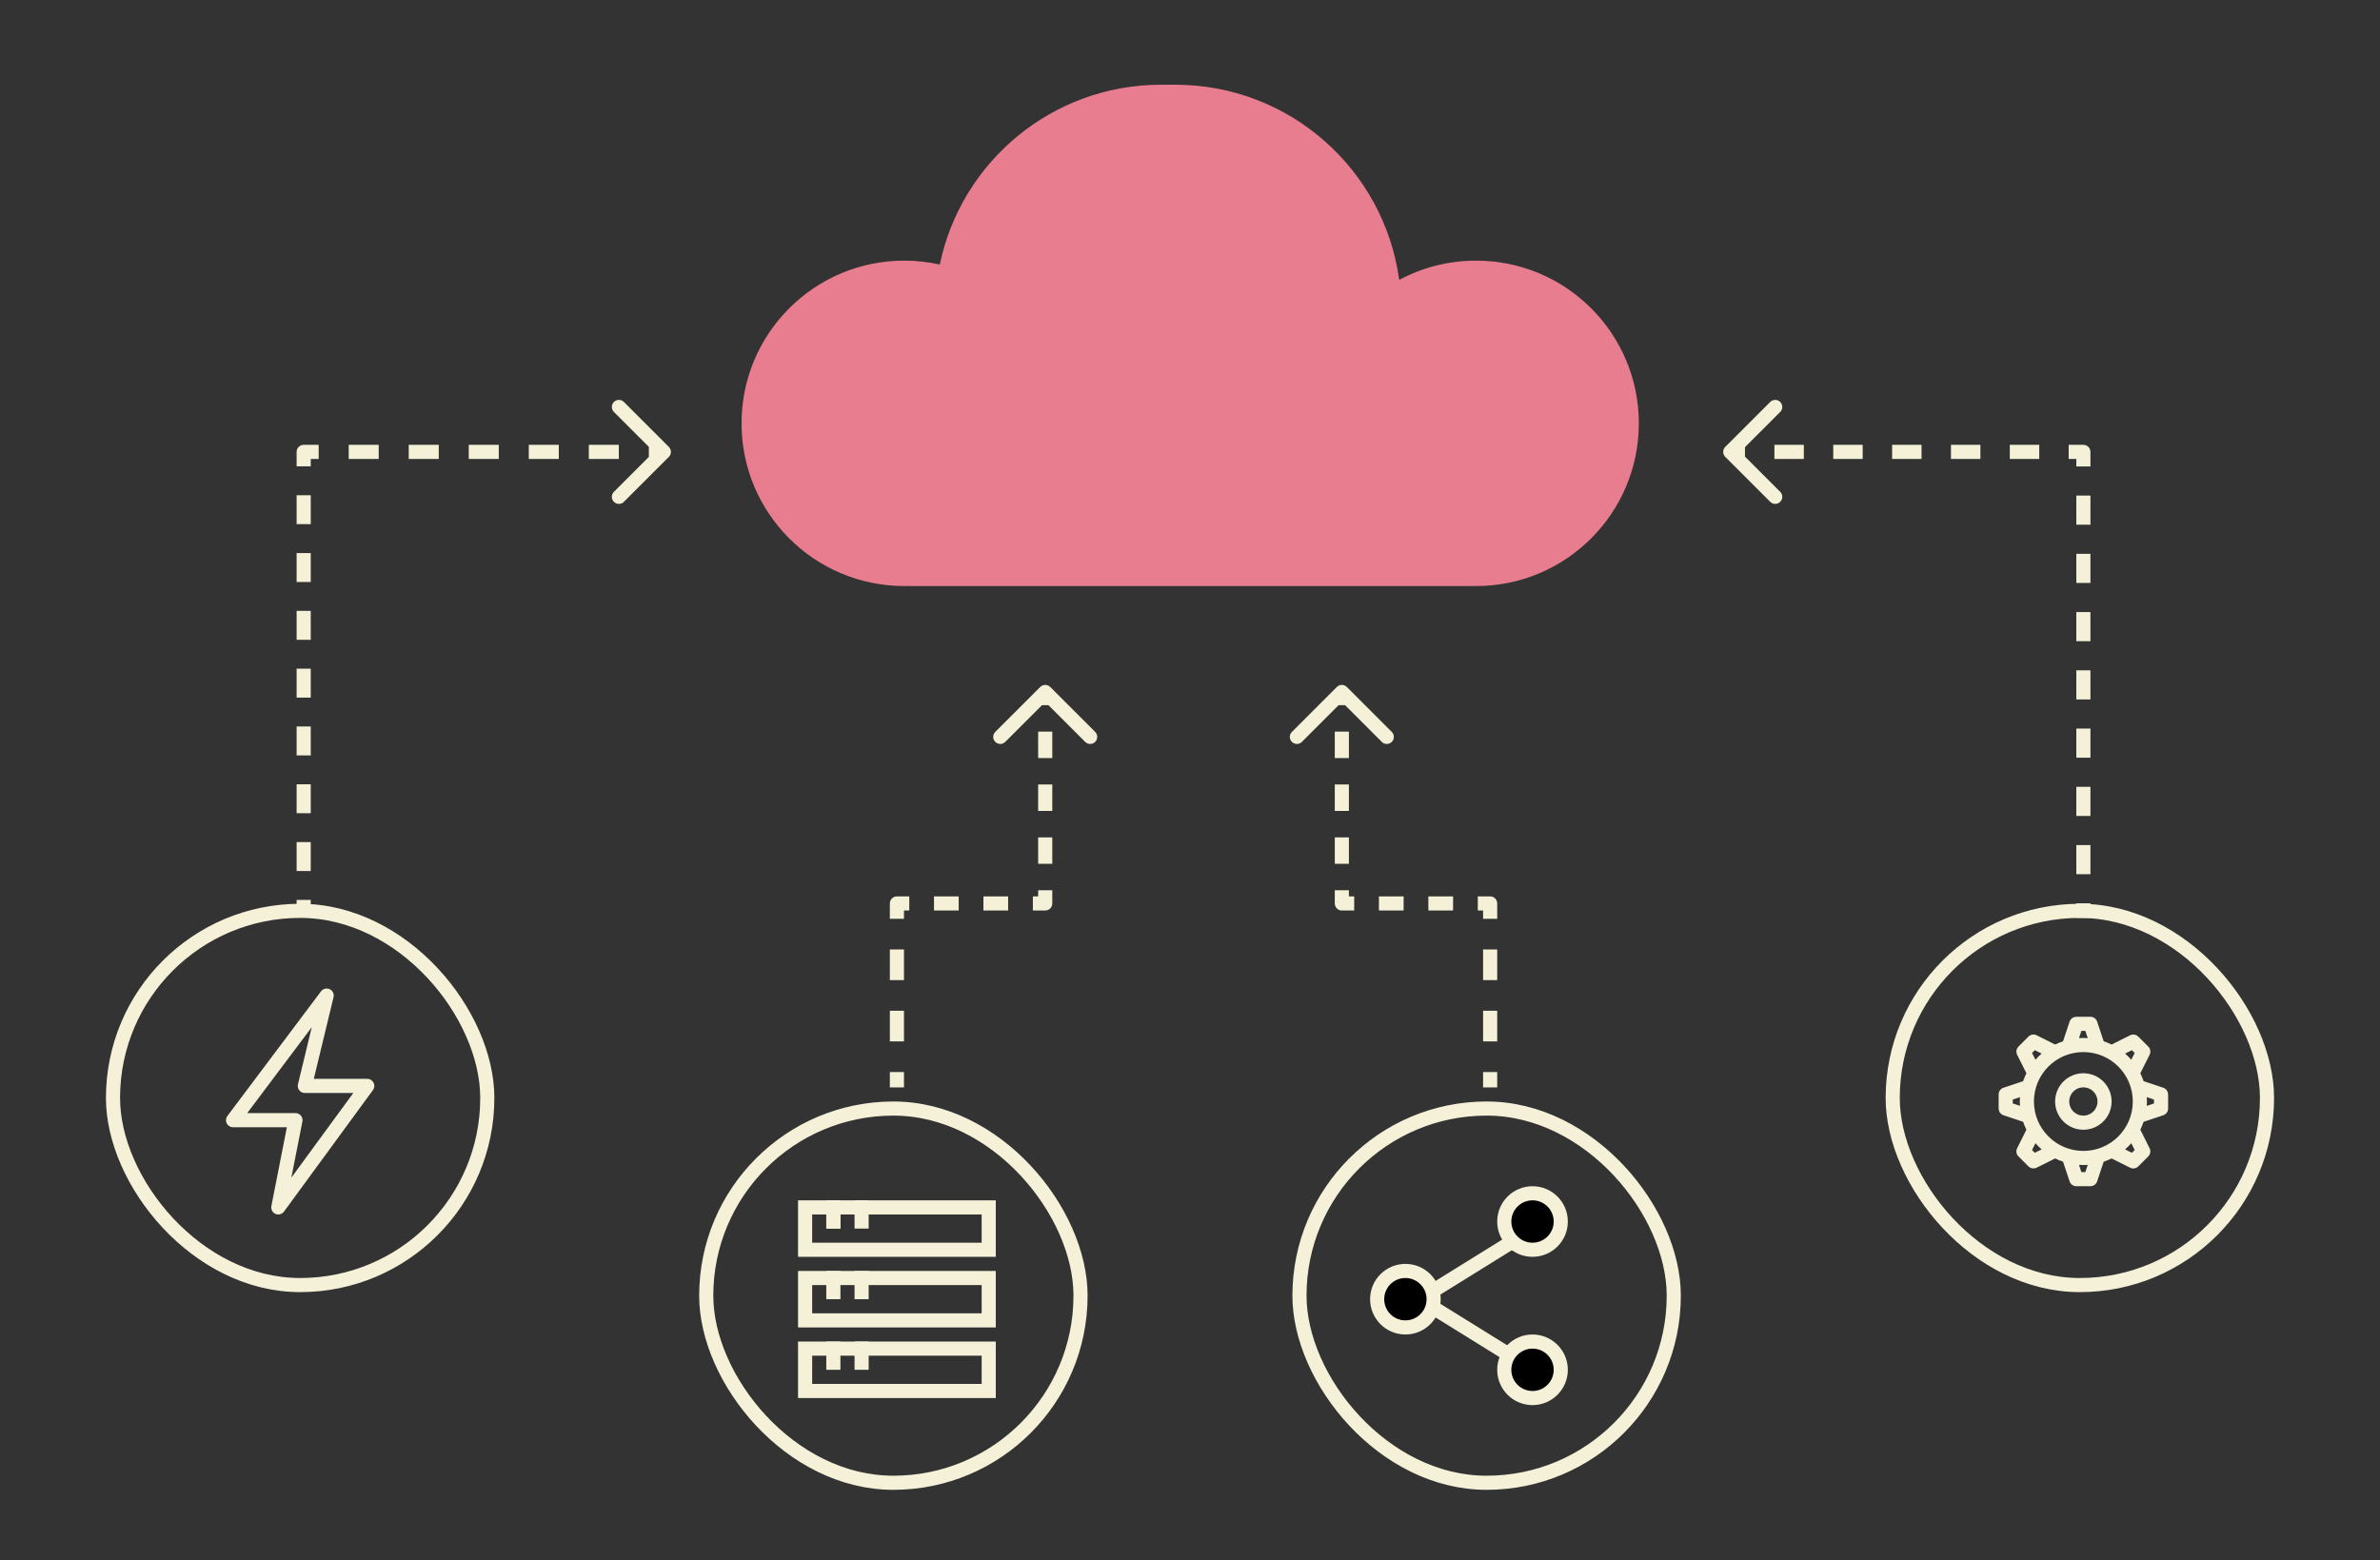 <svg width="337" height="221" viewBox="0 0 337 221" fill="none" xmlns="http://www.w3.org/2000/svg">
<rect x="0" y="0" width="337" height="221" fill="#333333" stroke="none"/>
<path d="M43 64H42C42 63.448 42.448 63 43 63V64ZM94.707 63.293C95.098 63.683 95.098 64.317 94.707 64.707L88.343 71.071C87.953 71.462 87.32 71.462 86.929 71.071C86.538 70.68 86.538 70.047 86.929 69.657L92.586 64L86.929 58.343C86.538 57.953 86.538 57.319 86.929 56.929C87.32 56.538 87.953 56.538 88.343 56.929L94.707 63.293ZM94 64V65H91.875V64V63H94V64ZM87.625 64V65H83.375V64V63H87.625V64ZM79.125 64V65H74.875V64V63H79.125V64ZM70.625 64V65H66.375V64V63H70.625V64ZM62.125 64V65H57.875V64V63H62.125V64ZM53.625 64V65H49.375V64V63H53.625V64ZM45.125 64V65H43V64V63H45.125V64ZM43 64H44V66.047H43H42V64H43ZM43 70.141H44V74.234H43H42V70.141H43ZM43 78.328H44V82.422H43H42V78.328H43ZM43 86.516H44V90.609H43H42V86.516H43ZM43 94.703H44V98.797H43H42V94.703H43ZM43 102.891H44V106.984H43H42V102.891H43ZM43 111.078H44V115.172H43H42V111.078H43ZM43 119.266H44V123.359H43H42V119.266H43ZM43 127.453H44V129.5H43H42V127.453H43Z" fill="#F5F1D8"/>
<path d="M166.421 12C182.615 12 195.997 24.03 198.124 39.641C201.366 37.9 205.072 36.912 209.009 36.912C221.736 36.912 232.053 47.229 232.053 59.956C232.053 72.683 221.736 83 209.009 83C208.8 83 208.593 82.996 208.386 82.99V83H128.667V82.99C128.46 82.996 128.252 83 128.044 83C115.317 83 105 72.683 105 59.956C105 47.229 115.317 36.912 128.044 36.912C129.771 36.912 131.454 37.104 133.072 37.464C136.09 22.925 148.97 12 164.403 12H166.421Z" fill="#E77D8F"/>
<path d="M295 64H296C296 63.448 295.552 63 295 63V64ZM244.293 63.293C243.902 63.683 243.902 64.317 244.293 64.707L250.657 71.071C251.047 71.462 251.681 71.462 252.071 71.071C252.462 70.68 252.462 70.047 252.071 69.657L246.414 64L252.071 58.343C252.462 57.953 252.462 57.319 252.071 56.929C251.681 56.538 251.047 56.538 250.657 56.929L244.293 63.293ZM245 64V65H247.083V64V63H245V64ZM251.25 64V65H255.417V64V63H251.25V64ZM259.583 64V65H263.75V64V63H259.583V64ZM267.917 64V65H272.083V64V63H267.917V64ZM276.25 64V65H280.417V64V63H276.25V64ZM284.583 64V65H288.75V64V63H284.583V64ZM292.917 64V65H295V64V63H292.917V64ZM295 64H294V66.062H295H296V64H295ZM295 70.188H294V74.312H295H296V70.188H295ZM295 78.438H294V82.562H295H296V78.438H295ZM295 86.688H294V90.812H295H296V86.688H295ZM295 94.938H294V99.062H295H296V94.938H295ZM295 103.188H294V107.312H295H296V103.188H295ZM295 111.438H294V115.562H295H296V111.438H295ZM295 119.688H294V123.812H295H296V119.688H295ZM295 127.938H294V130H295H296V127.938H295Z" fill="#F5F1D8"/>
<rect x="16" y="129" width="53" height="53" rx="26.5" stroke="#F5F1D8" stroke-width="2"/>
<path d="M33 158.647L46.256 141L43.163 153.794H52L39.407 171L41.837 158.647H33Z" stroke="url(#paint0_linear_5649_9253)" stroke-width="2" stroke-linejoin="round"/>
<rect x="268" y="129" width="53" height="53" rx="26.5" stroke="#F5F1D8" stroke-width="2"/>
<circle cx="294.998" cy="156" r="3" stroke="#F5F1D8" stroke-width="2"/>
<path d="M295.998 144C296.428 144 296.81 144.275 296.946 144.684L297.875 147.472C298.26 147.602 298.633 147.757 298.993 147.936L301.622 146.621L301.769 146.562C302.12 146.451 302.509 146.542 302.775 146.809L304.189 148.223C304.494 148.527 304.569 148.992 304.377 149.377L303.062 152.005C303.241 152.364 303.396 152.737 303.525 153.122L306.312 154.052L306.459 154.113C306.785 154.283 306.996 154.623 306.996 155V157C306.996 157.43 306.721 157.812 306.312 157.948L303.525 158.877C303.395 159.262 303.24 159.635 303.062 159.995L304.377 162.624L304.437 162.771C304.547 163.122 304.456 163.511 304.189 163.777L302.775 165.191C302.471 165.496 302.006 165.571 301.621 165.379L298.992 164.064C298.633 164.243 298.26 164.398 297.875 164.527L296.946 167.316L296.885 167.463C296.715 167.789 296.375 168 295.998 168H293.998C293.568 168 293.186 167.725 293.05 167.316L292.12 164.527C291.735 164.397 291.362 164.242 291.002 164.063L288.374 165.379L288.228 165.438C287.876 165.549 287.487 165.458 287.221 165.191L285.807 163.777C285.502 163.473 285.427 163.008 285.619 162.623L286.933 159.994C286.754 159.635 286.599 159.262 286.47 158.877L283.684 157.948L283.537 157.887C283.211 157.717 283 157.377 283 157V155C283 154.57 283.275 154.188 283.684 154.052L286.47 153.122C286.6 152.737 286.755 152.364 286.934 152.004L285.619 149.376L285.56 149.229C285.449 148.878 285.54 148.489 285.807 148.223L287.221 146.809C287.525 146.504 287.99 146.429 288.375 146.621L291.003 147.935C291.362 147.756 291.735 147.601 292.12 147.472L293.05 144.684L293.111 144.537C293.282 144.211 293.621 144 293.998 144H295.998ZM295.618 164.976C295.413 164.99 295.207 165 294.998 165C294.789 165 294.582 164.99 294.377 164.976L294.719 166H295.277L295.618 164.976ZM287.73 162.873L288.125 163.268L289.089 162.785C288.777 162.513 288.484 162.22 288.212 161.908L287.73 162.873ZM301.783 161.908C301.511 162.22 301.218 162.513 300.906 162.785L301.871 163.268L302.266 162.873L301.783 161.908ZM294.998 149C291.132 149 287.998 152.134 287.998 156C287.998 159.866 291.132 163 294.998 163C298.864 163 301.998 159.866 301.998 156C301.998 152.134 298.864 149 294.998 149ZM285 155.721V156.279L286.021 156.619C286.008 156.415 285.998 156.208 285.998 156C285.998 155.792 286.008 155.585 286.021 155.38L285 155.721ZM303.974 155.38C303.988 155.585 303.998 155.791 303.998 156C303.998 156.208 303.988 156.414 303.974 156.619L304.996 156.279V155.721L303.974 155.38ZM287.73 149.127L288.212 150.091C288.484 149.779 288.777 149.486 289.089 149.214L288.125 148.732L287.73 149.127ZM300.906 149.214C301.218 149.486 301.511 149.779 301.783 150.091L302.266 149.127L301.871 148.732L300.906 149.214ZM294.377 147.023C294.582 147.009 294.789 147 294.998 147C295.207 147 295.413 147.009 295.618 147.023L295.277 146H294.719L294.377 147.023Z" fill="url(#paint1_linear_5649_9253)"/>
<path d="M127 127.953H126C126 127.401 126.448 126.953 127 126.953V127.953ZM147.293 97.293C147.683 96.902 148.317 96.902 148.707 97.293L155.071 103.657C155.462 104.047 155.462 104.681 155.071 105.071C154.681 105.462 154.047 105.462 153.657 105.071L148 99.414L142.343 105.071C141.953 105.462 141.319 105.462 140.929 105.071C140.538 104.681 140.538 104.047 140.929 103.657L147.293 97.293ZM148 127.953H149C149 128.506 148.552 128.953 148 128.953V127.953ZM148 98H149V99.872H148H147V98H148ZM148 103.616H149V107.36H148H147V103.616H148ZM148 111.105H149V114.849H148H147V111.105H148ZM148 118.593H149V122.337H148H147V118.593H148ZM148 126.081H149V127.953H148H147V126.081H148ZM148 127.953V128.953H146.25V127.953V126.953H148V127.953ZM142.75 127.953V128.953H139.25V127.953V126.953H142.75V127.953ZM135.75 127.953V128.953H132.25V127.953V126.953H135.75V127.953ZM128.75 127.953V128.953H127V127.953V126.953H128.75V127.953ZM127 127.953H128V130.124H127H126V127.953H127ZM127 134.465H128V138.806H127H126V134.465H127ZM127 143.147H128V147.488H127H126V143.147H127ZM127 151.829H128V154H127H126V151.829H127Z" fill="#F5F1D8"/>
<path d="M211 127.953H212C212 127.401 211.552 126.953 211 126.953V127.953ZM190.707 97.293C190.317 96.902 189.683 96.902 189.293 97.293L182.929 103.657C182.538 104.047 182.538 104.681 182.929 105.071C183.319 105.462 183.953 105.462 184.343 105.071L190 99.414L195.657 105.071C196.047 105.462 196.681 105.462 197.071 105.071C197.462 104.681 197.462 104.047 197.071 103.657L190.707 97.293ZM190 127.953H189C189 128.506 189.448 128.953 190 128.953V127.953ZM190 98H189V99.872H190H191V98H190ZM190 103.616H189V107.36H190H191V103.616H190ZM190 111.105H189V114.849H190H191V111.105H190ZM190 118.593H189V122.337H190H191V118.593H190ZM190 126.081H189V127.953H190H191V126.081H190ZM190 127.953V128.953H191.75V127.953V126.953H190V127.953ZM195.25 127.953V128.953H198.75V127.953V126.953H195.25V127.953ZM202.25 127.953V128.953H205.75V127.953V126.953H202.25V127.953ZM209.25 127.953V128.953H211V127.953V126.953H209.25V127.953ZM211 127.953H210V130.124H211H212V127.953H211ZM211 134.465H210V138.806H211H212V134.465H211ZM211 143.147H210V147.488H211H212V143.147H211ZM211 151.829H210V154H211H212V151.829H211Z" fill="#F5F1D8"/>
<rect x="100" y="157" width="53" height="53" rx="26.5" stroke="#F5F1D8" stroke-width="2"/>
<rect x="114" y="171" width="26" height="6" stroke="#F5F1D8" stroke-width="2"/>
<rect x="114" y="181" width="26" height="6" stroke="#F5F1D8" stroke-width="2"/>
<rect x="114" y="191" width="26" height="6" stroke="#F5F1D8" stroke-width="2"/>
<line x1="118" y1="170" x2="118" y2="174" stroke="#F5F1D8" stroke-width="2"/>
<line x1="118" y1="170" x2="118" y2="174" stroke="#F5F1D8" stroke-width="2"/>
<line x1="118" y1="180" x2="118" y2="184" stroke="#F5F1D8" stroke-width="2"/>
<line x1="118" y1="190" x2="118" y2="194" stroke="#F5F1D8" stroke-width="2"/>
<line x1="122" y1="170" x2="122" y2="174" stroke="#F5F1D8" stroke-width="2"/>
<line x1="122" y1="180" x2="122" y2="184" stroke="#F5F1D8" stroke-width="2"/>
<line x1="122" y1="190" x2="122" y2="194" stroke="#F5F1D8" stroke-width="2"/>
<rect x="184" y="157" width="53" height="53" rx="26.5" stroke="#F5F1D8" stroke-width="2"/>
<path d="M215.5 175L201 184L215.5 193" stroke="#F5F1D8" stroke-width="2"/>
<circle cx="199" cy="184" r="4" fill="black" stroke="#F5F1D8" stroke-width="2"/>
<circle cx="217" cy="173" r="4" fill="black" stroke="#F5F1D8" stroke-width="2"/>
<circle cx="217" cy="194" r="4" fill="black" stroke="#F5F1D8" stroke-width="2"/>
<defs>
<linearGradient id="paint0_linear_5649_9253" x1="45.526" y1="129.929" x2="45.526" y2="130.936" gradientUnits="userSpaceOnUse">
<stop stop-color="#F5F1D8"/>
</linearGradient>
<linearGradient id="paint1_linear_5649_9253" x1="304.258" y1="97.487" x2="304.258" y2="99.097" gradientUnits="userSpaceOnUse">
<stop stop-color="#F5F1D8"/>
</linearGradient>
</defs>
</svg>
